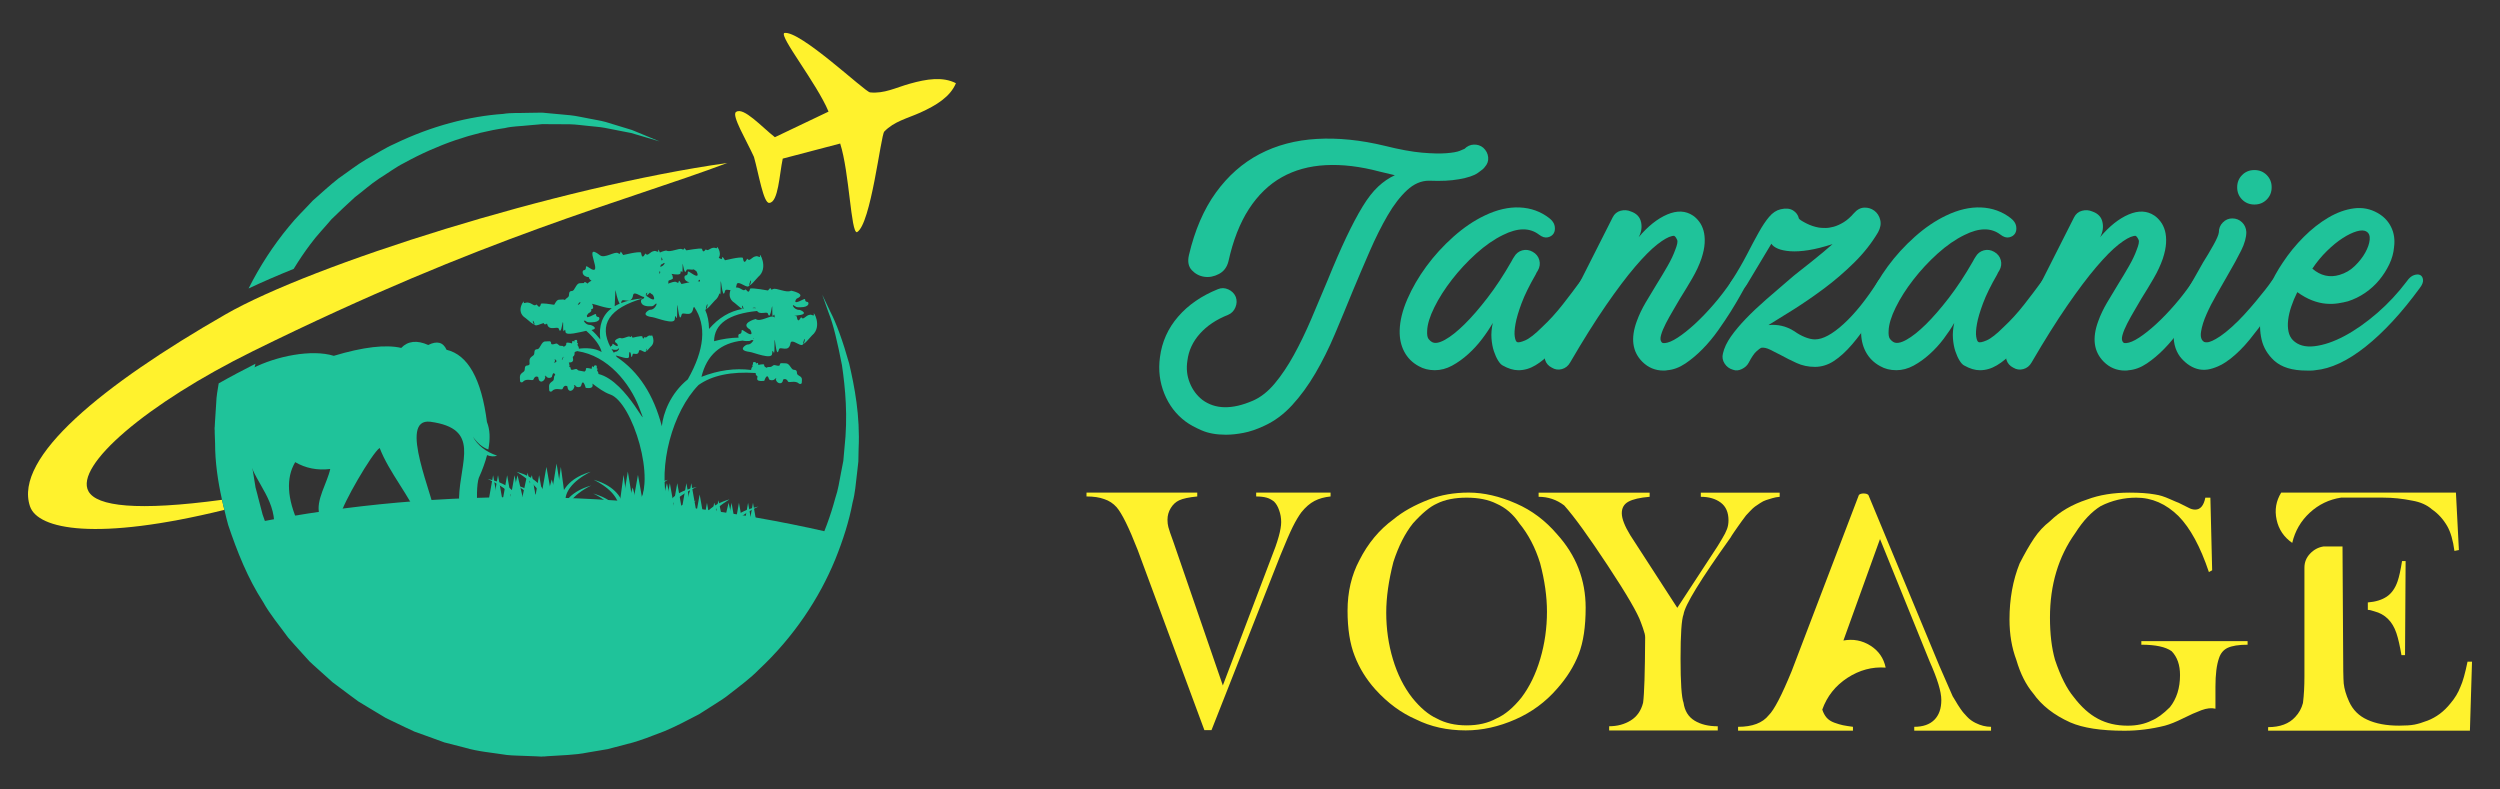 <?xml version="1.0" encoding="utf-8"?>
<!-- Generator: Adobe Illustrator 16.0.0, SVG Export Plug-In . SVG Version: 6.00 Build 0)  -->
<!DOCTYPE svg PUBLIC "-//W3C//DTD SVG 1.1//EN" "http://www.w3.org/Graphics/SVG/1.1/DTD/svg11.dtd">
<svg version="1.1" id="Calque_1" xmlns="http://www.w3.org/2000/svg" xmlns:xlink="http://www.w3.org/1999/xlink" x="0px" y="0px"
	 width="190px" height="60px" viewBox="0 0 190 60" enable-background="new 0 0 190 60" xml:space="preserve">
<rect x="0" y="0" width="190" height="60" fill="#333333" stroke="none"/>
<g>
	<g>
		<g>
			<path fill="#1FC39A" d="M90.359,19.389c0.445-1.895,1.128-3.478,2.047-4.75c0.92-1.271,2.024-2.247,3.315-2.925
				c1.29-0.678,2.744-1.063,4.359-1.156c1.615-0.093,3.343,0.083,5.182,0.529c1.114,0.278,2.051,0.45,2.813,0.516
				s1.379,0.078,1.853,0.041s0.812-0.097,1.016-0.181c0.204-0.083,0.325-0.135,0.362-0.153c0.204-0.204,0.441-0.311,0.71-0.32
				c0.27-0.009,0.506,0.069,0.71,0.236c0.223,0.205,0.348,0.446,0.376,0.725s-0.061,0.529-0.265,0.752
				c-0.056,0.093-0.232,0.241-0.529,0.446c-0.297,0.204-0.771,0.361-1.421,0.473c-0.315,0.057-0.655,0.094-1.016,0.112
				c-0.362,0.019-0.786,0.019-1.268,0c-0.595,0-1.151,0.241-1.671,0.724c-0.521,0.483-1.013,1.124-1.477,1.923
				c-0.464,0.799-0.915,1.699-1.351,2.702c-0.438,1.003-0.869,2.016-1.295,3.036c-0.446,1.097-0.897,2.183-1.352,3.259
				c-0.455,1.077-0.952,2.076-1.49,2.995c-0.539,0.919-1.128,1.728-1.769,2.424c-0.64,0.696-1.351,1.221-2.131,1.573
				c-0.558,0.26-1.077,0.437-1.561,0.529c-0.482,0.093-0.929,0.14-1.337,0.14c-0.725,0-1.342-0.111-1.852-0.335
				c-0.511-0.223-0.915-0.445-1.212-0.668c-0.724-0.539-1.263-1.245-1.615-2.117c-0.354-0.873-0.464-1.793-0.335-2.758
				c0.148-1.171,0.609-2.201,1.379-3.092c0.771-0.892,1.778-1.588,3.022-2.089c0.26-0.112,0.524-0.107,0.793,0.013
				c0.27,0.121,0.459,0.313,0.571,0.572c0.093,0.26,0.084,0.524-0.027,0.793c-0.111,0.27-0.298,0.46-0.558,0.571
				c-0.892,0.353-1.606,0.831-2.145,1.435c-0.539,0.604-0.854,1.286-0.947,2.047c-0.094,0.595-0.033,1.157,0.181,1.687
				c0.213,0.529,0.533,0.96,0.96,1.295c0.984,0.724,2.265,0.742,3.844,0.056c0.595-0.261,1.147-0.696,1.658-1.31
				s0.993-1.332,1.448-2.158c0.455-0.826,0.891-1.728,1.309-2.702c0.418-0.976,0.832-1.954,1.24-2.939
				c0.52-1.281,0.999-2.382,1.435-3.302c0.436-0.918,0.849-1.698,1.24-2.339c0.39-0.641,0.784-1.146,1.184-1.519
				c0.398-0.371,0.821-0.659,1.267-0.863l-1.169-0.279c-1.468-0.39-2.828-0.552-4.082-0.486c-1.253,0.065-2.368,0.371-3.342,0.919
				s-1.806,1.351-2.494,2.409c-0.687,1.059-1.207,2.387-1.56,3.984c-0.111,0.445-0.354,0.766-0.725,0.96
				c-0.372,0.195-0.743,0.266-1.114,0.21c-0.372-0.056-0.687-0.224-0.947-0.502S90.248,19.871,90.359,19.389z"/>
			<path fill="#1FC39A" d="M109.05,28.135c-0.465,0-0.873-0.103-1.226-0.307c-0.482-0.26-0.85-0.626-1.1-1.1
				c-0.251-0.474-0.367-1.018-0.348-1.63c0.019-0.724,0.213-1.513,0.585-2.367c0.371-0.854,0.854-1.687,1.448-2.494
				c0.594-0.808,1.277-1.555,2.047-2.242c0.771-0.687,1.565-1.226,2.382-1.615c0.928-0.446,1.814-0.65,2.66-0.613
				c0.845,0.037,1.592,0.307,2.243,0.808c0.24,0.187,0.38,0.391,0.417,0.613s0.01,0.408-0.083,0.557
				c-0.094,0.149-0.242,0.246-0.446,0.292c-0.204,0.047-0.427-0.022-0.668-0.208c-0.706-0.538-1.616-0.529-2.73,0.028
				c-0.687,0.334-1.369,0.808-2.047,1.42c-0.679,0.613-1.291,1.272-1.839,1.979s-0.994,1.406-1.337,2.103
				c-0.344,0.696-0.525,1.286-0.543,1.769c-0.019,0.316,0.019,0.529,0.111,0.641s0.177,0.187,0.251,0.223
				c0.223,0.131,0.552,0.075,0.989-0.167c0.437-0.241,0.929-0.631,1.477-1.169s1.133-1.212,1.755-2.021
				c0.622-0.808,1.23-1.73,1.824-2.771c0.037-0.074,0.07-0.136,0.098-0.182c0.027-0.047,0.06-0.098,0.097-0.153
				c0.148-0.26,0.357-0.427,0.626-0.501s0.534-0.037,0.794,0.111c0.26,0.148,0.427,0.357,0.501,0.626
				c0.074,0.27,0.037,0.535-0.111,0.795c-0.074,0.111-0.13,0.214-0.167,0.306c-0.483,0.836-0.84,1.564-1.073,2.187
				c-0.232,0.623-0.385,1.143-0.459,1.561s-0.093,0.743-0.056,0.975c0.037,0.232,0.093,0.367,0.167,0.403
				c0.093,0.057,0.302,0.015,0.626-0.124c0.325-0.14,0.757-0.479,1.296-1.018c0.538-0.501,1.059-1.072,1.56-1.713
				c0.502-0.641,0.947-1.229,1.337-1.769c0.13-0.204,0.284-0.33,0.46-0.377c0.176-0.046,0.329-0.037,0.459,0.028
				c0.129,0.065,0.209,0.177,0.237,0.334c0.028,0.158-0.023,0.34-0.153,0.544c-0.148,0.186-0.325,0.469-0.529,0.85
				s-0.445,0.804-0.724,1.268c-0.279,0.464-0.585,0.942-0.92,1.435c-0.334,0.492-0.688,0.938-1.059,1.337
				c-0.372,0.399-0.766,0.725-1.184,0.975c-0.418,0.251-0.849,0.376-1.295,0.376c-0.371,0-0.771-0.121-1.197-0.362
				c-0.112-0.056-0.228-0.181-0.348-0.375c-0.121-0.195-0.228-0.433-0.32-0.711c-0.093-0.279-0.153-0.599-0.181-0.961
				c-0.028-0.362,0.004-0.757,0.097-1.184c-0.223,0.39-0.492,0.794-0.808,1.211c-0.316,0.418-0.669,0.804-1.059,1.156
				s-0.799,0.646-1.226,0.878C109.932,28.019,109.496,28.135,109.05,28.135z"/>
			<path fill="#1FC39A" d="M126.433,28.163c-0.632,0-1.17-0.224-1.616-0.669c-0.762-0.762-0.9-1.792-0.418-3.092
				c0.168-0.464,0.391-0.934,0.669-1.407s0.566-0.951,0.863-1.434c0.279-0.446,0.548-0.896,0.809-1.352
				c0.26-0.455,0.454-0.868,0.585-1.239c0.148-0.372,0.194-0.618,0.139-0.739c-0.056-0.12-0.102-0.198-0.139-0.236
				c-0.038-0.037-0.065-0.061-0.084-0.07c-0.019-0.009-0.074-0.004-0.167,0.015c-0.278,0.056-0.655,0.27-1.128,0.641
				c-0.474,0.372-1.036,0.938-1.685,1.699c-0.65,0.762-1.389,1.741-2.215,2.939c-0.826,1.197-1.732,2.642-2.716,4.331
				c-0.147,0.26-0.357,0.427-0.626,0.501c-0.269,0.074-0.524,0.037-0.766-0.111c-0.26-0.13-0.432-0.329-0.515-0.598
				c-0.084-0.27-0.06-0.534,0.07-0.795l5.071-10.028c0.129-0.26,0.329-0.427,0.597-0.501c0.271-0.074,0.534-0.056,0.794,0.056
				c0.427,0.148,0.682,0.418,0.766,0.808c0.084,0.391,0.023,0.771-0.181,1.143c0.706-0.836,1.43-1.411,2.173-1.728
				c0.743-0.315,1.393-0.288,1.95,0.084c0.167,0.111,0.325,0.265,0.474,0.46c0.148,0.194,0.26,0.427,0.334,0.695
				c0.074,0.27,0.103,0.581,0.084,0.934c-0.019,0.354-0.103,0.752-0.251,1.198c-0.167,0.483-0.399,0.979-0.696,1.49
				s-0.604,1.017-0.919,1.519c-0.149,0.26-0.325,0.562-0.529,0.904c-0.205,0.345-0.391,0.679-0.558,1.003
				c-0.167,0.325-0.288,0.617-0.362,0.877c-0.074,0.261-0.056,0.446,0.056,0.558c0.019,0.019,0.037,0.033,0.056,0.042
				c0.019,0.01,0.074,0.014,0.167,0.014c0.261-0.019,0.589-0.157,0.989-0.418c0.398-0.26,0.831-0.604,1.296-1.03
				c0.464-0.427,0.938-0.919,1.421-1.476c0.482-0.558,0.938-1.151,1.364-1.783c0.168-0.241,0.348-0.399,0.543-0.474
				s0.353-0.079,0.474-0.015c0.121,0.065,0.19,0.187,0.209,0.362c0.019,0.177-0.056,0.387-0.224,0.627
				c-0.055,0.094-0.176,0.307-0.361,0.642c-0.186,0.334-0.418,0.724-0.696,1.17c-0.278,0.445-0.6,0.924-0.961,1.434
				c-0.362,0.512-0.753,0.979-1.171,1.406c-0.417,0.428-0.854,0.795-1.309,1.102c-0.456,0.307-0.915,0.478-1.379,0.515
				C126.655,28.153,126.563,28.163,126.433,28.163z"/>
			<path fill="#1FC39A" d="M131.725,28.106c-0.278-0.074-0.497-0.232-0.654-0.473c-0.158-0.242-0.199-0.502-0.125-0.78
				c0.093-0.408,0.292-0.831,0.598-1.268c0.307-0.436,0.688-0.892,1.143-1.365c0.455-0.473,0.971-0.96,1.546-1.462
				c0.575-0.501,1.179-1.021,1.811-1.56c0.167-0.148,0.399-0.339,0.696-0.571s0.608-0.478,0.934-0.738
				c0.325-0.26,0.632-0.511,0.92-0.752c0.287-0.241,0.515-0.437,0.682-0.585c-0.688,0.223-1.295,0.375-1.824,0.459
				s-0.989,0.111-1.379,0.084c-0.391-0.028-0.706-0.093-0.947-0.195c-0.242-0.102-0.409-0.227-0.502-0.376l-1.838,3.064
				c-0.148,0.223-0.315,0.381-0.501,0.474c-0.186,0.094-0.358,0.125-0.516,0.097c-0.158-0.027-0.265-0.111-0.32-0.25
				c-0.056-0.14-0.009-0.32,0.14-0.543c0.464-0.725,0.858-1.402,1.184-2.033c0.324-0.632,0.622-1.188,0.892-1.672
				c0.269-0.482,0.532-0.877,0.793-1.184c0.26-0.307,0.548-0.497,0.863-0.571c0.391-0.093,0.706-0.065,0.947,0.083
				c0.241,0.149,0.391,0.354,0.446,0.613c0.037,0.074,0.219,0.195,0.543,0.362c0.325,0.167,0.654,0.278,0.989,0.334
				c0.129,0.019,0.293,0.028,0.487,0.028c0.195,0,0.408-0.033,0.642-0.098c0.231-0.065,0.477-0.177,0.737-0.334
				c0.26-0.158,0.52-0.386,0.78-0.684c0.241-0.278,0.505-0.421,0.793-0.431s0.544,0.069,0.767,0.236s0.371,0.399,0.446,0.696
				c0.073,0.297,0.018,0.613-0.167,0.947c-0.483,0.817-1.087,1.583-1.812,2.298c-0.724,0.715-1.485,1.37-2.284,1.965
				c-0.799,0.594-1.573,1.127-2.325,1.601c-0.753,0.474-1.39,0.868-1.909,1.185c0.334-0.037,0.669-0.019,1.003,0.056
				s0.659,0.213,0.975,0.417c0.26,0.187,0.529,0.334,0.809,0.446c0.278,0.111,0.529,0.167,0.752,0.167
				c0.594,0,1.318-0.391,2.173-1.17s1.728-1.866,2.619-3.259c0.129-0.204,0.287-0.339,0.474-0.404
				c0.185-0.065,0.343-0.069,0.473-0.014s0.214,0.158,0.251,0.307s-0.01,0.325-0.139,0.529c-0.576,0.892-1.111,1.713-1.603,2.465
				c-0.492,0.752-0.971,1.397-1.435,1.936c-0.464,0.539-0.924,0.956-1.378,1.254c-0.456,0.297-0.935,0.445-1.436,0.445
				c-0.502,0-0.966-0.097-1.393-0.292c-0.428-0.194-0.827-0.396-1.198-0.6c-0.278-0.148-0.553-0.287-0.821-0.417
				c-0.27-0.13-0.497-0.177-0.683-0.14c-0.074,0.037-0.195,0.13-0.362,0.278c-0.167,0.149-0.362,0.437-0.585,0.863
				c-0.111,0.205-0.283,0.362-0.516,0.474C132.146,28.163,131.929,28.181,131.725,28.106z"/>
			<path fill="#1FC39A" d="M144.121,28.135c-0.465,0-0.874-0.103-1.227-0.307c-0.482-0.26-0.85-0.626-1.101-1.1
				s-0.366-1.018-0.348-1.63c0.019-0.724,0.214-1.513,0.585-2.367c0.372-0.854,0.854-1.687,1.448-2.494
				c0.595-0.808,1.276-1.555,2.048-2.242c0.771-0.687,1.564-1.226,2.382-1.615c0.928-0.446,1.814-0.65,2.66-0.613
				c0.845,0.037,1.592,0.307,2.242,0.808c0.241,0.187,0.381,0.391,0.418,0.613s0.009,0.408-0.084,0.557
				c-0.093,0.149-0.241,0.246-0.445,0.292c-0.205,0.047-0.428-0.022-0.669-0.208c-0.706-0.538-1.615-0.529-2.729,0.028
				c-0.688,0.334-1.37,0.808-2.048,1.42c-0.678,0.613-1.291,1.272-1.838,1.979c-0.549,0.706-0.994,1.406-1.338,2.103
				s-0.524,1.286-0.542,1.769c-0.02,0.316,0.018,0.529,0.111,0.641c0.093,0.111,0.176,0.187,0.25,0.223
				c0.224,0.131,0.553,0.075,0.989-0.167c0.436-0.241,0.928-0.631,1.477-1.169c0.547-0.538,1.132-1.212,1.755-2.021
				c0.622-0.808,1.229-1.73,1.824-2.771c0.037-0.074,0.07-0.136,0.098-0.182c0.028-0.047,0.06-0.098,0.097-0.153
				c0.148-0.26,0.358-0.427,0.628-0.501c0.269-0.074,0.533-0.037,0.793,0.111s0.428,0.357,0.502,0.626
				c0.074,0.27,0.037,0.535-0.111,0.795c-0.075,0.111-0.131,0.214-0.167,0.306c-0.483,0.836-0.841,1.564-1.072,2.187
				c-0.232,0.623-0.387,1.143-0.46,1.561c-0.075,0.418-0.094,0.743-0.057,0.975c0.037,0.232,0.093,0.367,0.168,0.403
				c0.093,0.057,0.302,0.015,0.627-0.124c0.324-0.14,0.756-0.479,1.295-1.018c0.538-0.501,1.059-1.072,1.561-1.713
				c0.501-0.641,0.946-1.229,1.337-1.769c0.13-0.204,0.283-0.33,0.459-0.377c0.177-0.046,0.33-0.037,0.46,0.028
				s0.209,0.177,0.236,0.334c0.028,0.158-0.022,0.34-0.152,0.544c-0.149,0.186-0.325,0.469-0.529,0.85
				c-0.205,0.381-0.446,0.804-0.725,1.268s-0.585,0.942-0.919,1.435c-0.335,0.492-0.688,0.938-1.059,1.337
				c-0.372,0.399-0.766,0.725-1.184,0.975c-0.418,0.251-0.851,0.376-1.296,0.376c-0.372,0-0.771-0.121-1.198-0.362
				c-0.111-0.056-0.228-0.181-0.348-0.375c-0.121-0.195-0.228-0.433-0.32-0.711c-0.093-0.279-0.153-0.599-0.181-0.961
				c-0.028-0.362,0.004-0.757,0.097-1.184c-0.223,0.39-0.492,0.794-0.807,1.211c-0.316,0.418-0.669,0.804-1.059,1.156
				c-0.391,0.353-0.799,0.646-1.227,0.878C145.003,28.019,144.566,28.135,144.121,28.135z"/>
			<path fill="#1FC39A" d="M161.503,28.163c-0.631,0-1.17-0.224-1.615-0.669c-0.762-0.762-0.901-1.792-0.418-3.092
				c0.167-0.464,0.39-0.934,0.669-1.407c0.278-0.474,0.565-0.951,0.863-1.434c0.278-0.446,0.548-0.896,0.808-1.352
				s0.455-0.868,0.585-1.239c0.148-0.372,0.195-0.618,0.14-0.739c-0.056-0.12-0.103-0.198-0.14-0.236
				c-0.037-0.037-0.065-0.061-0.083-0.07c-0.02-0.009-0.075-0.004-0.168,0.015c-0.278,0.056-0.654,0.27-1.128,0.641
				c-0.474,0.372-1.035,0.938-1.686,1.699c-0.65,0.762-1.389,1.741-2.215,2.939c-0.826,1.197-1.731,2.642-2.716,4.331
				c-0.148,0.26-0.356,0.427-0.626,0.501s-0.525,0.037-0.767-0.111c-0.26-0.13-0.432-0.329-0.516-0.598
				c-0.083-0.27-0.061-0.534,0.069-0.795l5.07-10.028c0.13-0.26,0.329-0.427,0.599-0.501c0.269-0.074,0.534-0.056,0.794,0.056
				c0.428,0.148,0.683,0.418,0.766,0.808c0.084,0.391,0.024,0.771-0.18,1.143c0.705-0.836,1.43-1.411,2.173-1.728
				c0.742-0.315,1.392-0.288,1.949,0.084c0.167,0.111,0.324,0.265,0.473,0.46c0.148,0.194,0.261,0.427,0.335,0.695
				c0.074,0.27,0.102,0.581,0.083,0.934c-0.019,0.354-0.102,0.752-0.25,1.198c-0.168,0.483-0.399,0.979-0.696,1.49
				s-0.604,1.017-0.919,1.519c-0.148,0.26-0.325,0.562-0.529,0.904c-0.204,0.345-0.39,0.679-0.557,1.003
				c-0.168,0.325-0.289,0.617-0.362,0.877c-0.075,0.261-0.056,0.446,0.056,0.558c0.018,0.019,0.037,0.033,0.056,0.042
				c0.018,0.01,0.074,0.014,0.167,0.014c0.26-0.019,0.589-0.157,0.988-0.418c0.399-0.26,0.831-0.604,1.295-1.03
				s0.938-0.919,1.421-1.476c0.482-0.558,0.938-1.151,1.365-1.783c0.167-0.241,0.349-0.399,0.544-0.474
				c0.194-0.074,0.353-0.079,0.474-0.015c0.12,0.065,0.189,0.187,0.208,0.362c0.019,0.177-0.056,0.387-0.223,0.627
				c-0.056,0.094-0.177,0.307-0.362,0.642c-0.186,0.334-0.418,0.724-0.696,1.17c-0.278,0.445-0.599,0.924-0.961,1.434
				c-0.362,0.512-0.752,0.979-1.17,1.406c-0.418,0.428-0.854,0.795-1.31,1.102s-0.914,0.478-1.378,0.515
				C161.727,28.153,161.633,28.163,161.503,28.163z"/>
			<path fill="#1FC39A" d="M166.405,27.772c-0.205-0.13-0.404-0.302-0.599-0.515c-0.195-0.213-0.349-0.479-0.461-0.795
				c-0.111-0.315-0.161-0.69-0.152-1.127c0.01-0.437,0.106-0.943,0.292-1.519c0.205-0.631,0.492-1.281,0.863-1.95
				c0.372-0.668,0.733-1.309,1.087-1.922c0.26-0.408,0.52-0.845,0.78-1.31c0.26-0.464,0.398-0.789,0.418-0.975
				c0-0.297,0.1-0.548,0.303-0.752c0.201-0.204,0.439-0.307,0.715-0.307c0.292,0,0.539,0.098,0.742,0.293
				c0.201,0.194,0.311,0.44,0.329,0.737c0,0.409-0.128,0.874-0.385,1.394s-0.623,1.188-1.1,2.006c-0.22,0.39-0.478,0.84-0.773,1.351
				s-0.551,1.008-0.764,1.49c-0.214,0.482-0.354,0.924-0.418,1.323c-0.065,0.399,0.013,0.664,0.236,0.793
				c0.036,0.02,0.106,0.028,0.209,0.028c0.102,0,0.236-0.037,0.403-0.111s0.375-0.195,0.624-0.362
				c0.248-0.167,0.537-0.399,0.867-0.696s0.651-0.617,0.965-0.961c0.313-0.344,0.604-0.678,0.873-1.003
				c0.27-0.324,0.506-0.616,0.711-0.877c0.204-0.26,0.361-0.474,0.474-0.641c0.167-0.223,0.338-0.362,0.515-0.418
				c0.176-0.056,0.33-0.052,0.46,0.014s0.208,0.182,0.236,0.349s-0.041,0.362-0.208,0.585c-0.094,0.111-0.261,0.381-0.502,0.808
				c-0.241,0.428-0.548,0.91-0.919,1.449c-0.372,0.538-0.789,1.091-1.251,1.657s-0.945,1.049-1.45,1.448
				c-0.504,0.399-1.024,0.663-1.563,0.793S166.906,28.088,166.405,27.772z M172.646,14.234c0,0.372-0.126,0.683-0.377,0.934
				s-0.562,0.376-0.933,0.376c-0.372,0-0.683-0.125-0.933-0.376c-0.251-0.251-0.377-0.562-0.377-0.934
				c0-0.371,0.126-0.682,0.377-0.933c0.25-0.251,0.561-0.377,0.933-0.377c0.371,0,0.682,0.126,0.933,0.377
				S172.646,13.863,172.646,14.234z"/>
			<path fill="#1FC39A" d="M175.291,28.163c-1.077,0-1.895-0.251-2.451-0.753c-0.502-0.464-0.822-1.003-0.961-1.615
				c-0.14-0.613-0.153-1.258-0.042-1.936s0.316-1.351,0.613-2.02c0.296-0.669,0.641-1.291,1.03-1.866
				c0.464-0.706,0.998-1.361,1.602-1.965s1.23-1.095,1.881-1.476c0.649-0.381,1.295-0.613,1.936-0.696
				c0.641-0.084,1.239,0.032,1.797,0.348c0.463,0.261,0.808,0.618,1.03,1.072c0.223,0.455,0.297,0.961,0.223,1.519
				c-0.037,0.445-0.157,0.882-0.362,1.31c-0.205,0.427-0.459,0.826-0.765,1.197c-0.308,0.372-0.665,0.697-1.073,0.976
				s-0.845,0.492-1.309,0.641c-0.205,0.056-0.451,0.106-0.739,0.152c-0.288,0.047-0.598,0.056-0.933,0.028
				c-0.334-0.028-0.683-0.111-1.045-0.251c-0.362-0.139-0.738-0.348-1.128-0.626c-0.186,0.371-0.34,0.737-0.46,1.1
				c-0.121,0.362-0.199,0.701-0.236,1.017c-0.037,0.316-0.028,0.608,0.027,0.878c0.057,0.27,0.168,0.487,0.335,0.654
				c0.39,0.39,0.938,0.544,1.644,0.46c0.705-0.084,1.467-0.344,2.284-0.78c0.817-0.436,1.643-1.017,2.479-1.74
				c0.836-0.725,1.587-1.532,2.257-2.424c0.166-0.241,0.349-0.395,0.543-0.46s0.354-0.065,0.474,0s0.19,0.186,0.208,0.362
				c0.02,0.177-0.065,0.386-0.251,0.627c-1.373,1.876-2.742,3.356-4.107,4.443c-1.365,1.086-2.642,1.685-3.83,1.796
				c-0.111,0.019-0.223,0.028-0.334,0.028S175.402,28.163,175.291,28.163z M175.737,20.419c0.631,0.539,1.318,0.696,2.062,0.474
				c0.445-0.13,0.836-0.357,1.17-0.683s0.599-0.664,0.793-1.017c0.195-0.353,0.307-0.678,0.335-0.976
				c0.027-0.297-0.052-0.501-0.237-0.612c-0.167-0.111-0.413-0.121-0.738-0.028c-0.325,0.094-0.682,0.265-1.072,0.516
				c-0.39,0.25-0.789,0.575-1.197,0.975C176.442,19.467,176.071,19.918,175.737,20.419z"/>
		</g>
		<g>
			<g>
				<path fill="#FFF22D" d="M82.576,37.438h8.415v0.293c-0.633,0.062-1.094,0.159-1.379,0.295c-0.257,0.12-0.468,0.316-0.634,0.588
					s-0.249,0.565-0.249,0.882c0,0.212,0.022,0.4,0.067,0.566c0.046,0.18,0.173,0.558,0.385,1.131l3.755,10.902l3.665-9.659
					c0.513-1.267,0.769-2.186,0.769-2.76c0-0.316-0.053-0.618-0.158-0.904c-0.091-0.271-0.22-0.49-0.385-0.655
					c-0.197-0.151-0.385-0.25-0.566-0.296c-0.211-0.059-0.475-0.09-0.792-0.09v-0.293h5.655v0.293
					c-0.467,0.046-0.875,0.159-1.221,0.34c-0.348,0.181-0.679,0.468-0.996,0.86c-0.211,0.285-0.43,0.654-0.656,1.107
					c-0.211,0.423-0.528,1.154-0.951,2.194l-5.225,13.256h-0.542l-5.067-13.687c-0.664-1.703-1.199-2.789-1.606-3.257
					c-0.257-0.286-0.565-0.49-0.928-0.61c-0.362-0.135-0.814-0.204-1.357-0.204V37.438z"/>
				<path fill="#FFF22D" d="M102.414,46.418c0-1.433,0.301-2.714,0.904-3.846c0.648-1.281,1.508-2.315,2.58-3.099
					c0.708-0.588,1.613-1.094,2.714-1.515c0.905-0.349,1.908-0.521,3.008-0.521c1.146,0,2.353,0.278,3.619,0.837
					c1.177,0.513,2.209,1.289,3.099,2.329c1.448,1.599,2.172,3.461,2.172,5.587c0,1.434-0.174,2.602-0.521,3.507
					c-0.362,0.935-0.913,1.817-1.651,2.646c-0.875,1.011-1.931,1.787-3.167,2.331c-1.267,0.557-2.526,0.836-3.777,0.836
					c-1.402,0-2.662-0.279-3.778-0.836c-1.116-0.483-2.142-1.236-3.076-2.262c-0.693-0.77-1.222-1.621-1.583-2.557
					C102.594,48.937,102.414,47.79,102.414,46.418z M105.354,46.554c0,1.236,0.169,2.42,0.509,3.552
					c0.339,1.13,0.826,2.103,1.459,2.917c0.618,0.77,1.244,1.298,1.877,1.584c0.633,0.347,1.387,0.521,2.262,0.521
					s1.628-0.174,2.262-0.521c0.648-0.286,1.281-0.814,1.9-1.584c0.618-0.814,1.097-1.797,1.437-2.951s0.509-2.349,0.509-3.585
					c0-1.146-0.173-2.376-0.521-3.687c-0.362-1.178-0.89-2.188-1.583-3.031c-0.467-0.695-1.048-1.192-1.741-1.493
					c-0.604-0.302-1.358-0.454-2.262-0.454c-0.905,0-1.659,0.152-2.262,0.454c-0.513,0.226-1.117,0.724-1.81,1.493
					c-0.604,0.753-1.102,1.734-1.493,2.939C105.535,44.126,105.354,45.407,105.354,46.554z"/>
				<path fill="#FFF22D" d="M122.296,55.511v-0.316c0.618,0,1.165-0.146,1.64-0.441c0.475-0.294,0.787-0.741,0.939-1.346
					c0.089-0.634,0.143-2.283,0.157-4.953c0-0.091-0.009-0.185-0.033-0.283c-0.023-0.098-0.068-0.245-0.136-0.44
					c-0.067-0.196-0.118-0.333-0.147-0.407c-0.241-0.709-1.085-2.16-2.534-4.354c-1.446-2.194-2.547-3.714-3.302-4.558
					c-0.573-0.438-1.221-0.657-1.945-0.657v-0.315h8.438v0.315c-0.74,0.062-1.279,0.187-1.619,0.374
					c-0.338,0.188-0.505,0.486-0.497,0.893c0.006,0.407,0.221,0.958,0.644,1.652l3.573,5.519l3.077-4.705
					c0.062-0.104,0.173-0.293,0.339-0.564c0.167-0.272,0.286-0.51,0.362-0.714c0.076-0.202,0.114-0.426,0.114-0.667
					c0-0.603-0.197-1.052-0.589-1.346s-0.898-0.441-1.515-0.441v-0.315h5.994v0.315c-0.197,0.016-0.383,0.049-0.555,0.103
					c-0.174,0.053-0.332,0.103-0.476,0.146c-0.143,0.045-0.293,0.121-0.452,0.227c-0.158,0.105-0.286,0.192-0.386,0.26
					c-0.097,0.068-0.221,0.181-0.371,0.34c-0.151,0.158-0.257,0.271-0.318,0.339c-0.059,0.068-0.161,0.204-0.304,0.407
					c-0.144,0.204-0.238,0.336-0.282,0.396c-0.047,0.06-0.148,0.207-0.307,0.44c-0.159,0.233-0.254,0.381-0.283,0.441
					c-2.276,3.183-3.469,5.128-3.573,5.836c-0.151,0.393-0.227,1.507-0.227,3.348s0.075,2.964,0.227,3.37
					c0.089,0.618,0.368,1.071,0.838,1.358c0.466,0.286,1.055,0.429,1.763,0.429v0.316H122.296z"/>
				<path fill="#FFF22D" d="M141.998,37.618l5.384,12.962c0.588,1.357,0.927,2.135,1.018,2.33c0.03,0.046,0.095,0.15,0.192,0.316
					s0.166,0.279,0.204,0.339c0.037,0.062,0.105,0.163,0.203,0.307c0.098,0.143,0.182,0.252,0.249,0.327s0.151,0.166,0.248,0.271
					c0.099,0.105,0.2,0.196,0.307,0.271c0.104,0.076,0.218,0.144,0.339,0.203c0.392,0.196,0.783,0.294,1.177,0.294v0.295h-5.837
					v-0.295c0.664,0,1.174-0.177,1.527-0.53c0.354-0.354,0.531-0.856,0.531-1.505c0-0.633-0.295-1.605-0.883-2.918l-3.777-9.319
					l-2.781,7.713c0.738-0.135,1.421-0.007,2.047,0.385c0.625,0.393,1.014,0.949,1.164,1.674c-1.025-0.074-1.994,0.186-2.906,0.779
					c-0.913,0.597-1.55,1.4-1.911,2.41c0.076,0.241,0.184,0.445,0.327,0.611c0.144,0.165,0.34,0.294,0.589,0.385
					c0.249,0.09,0.464,0.154,0.645,0.192c0.182,0.038,0.438,0.078,0.77,0.123v0.295h-8.731v-0.295c1.086,0,1.862-0.294,2.33-0.882
					c0.406-0.391,0.987-1.507,1.742-3.348l5.111-13.392c0.075-0.075,0.195-0.112,0.362-0.112
					C141.803,37.506,141.924,37.543,141.998,37.618z"/>
				<path fill="#FFF22D" d="M167.989,37.821l0.135,5.521l-0.248,0.136c-0.648-1.931-1.418-3.348-2.308-4.253
					c-0.951-0.935-2.021-1.403-3.213-1.403c-0.949,0-1.847,0.213-2.69,0.634c-0.694,0.424-1.344,1.109-1.946,2.059
					c-1.282,1.795-1.922,3.936-1.922,6.425c0,1.236,0.127,2.308,0.385,3.213c0.422,1.251,0.896,2.192,1.425,2.826
					c0.572,0.754,1.188,1.306,1.844,1.651c0.655,0.349,1.404,0.521,2.25,0.521c0.693,0,1.297-0.128,1.809-0.384
					c0.423-0.167,0.891-0.507,1.403-1.02c0.514-0.646,0.769-1.461,0.769-2.442c0-0.769-0.211-1.373-0.633-1.81
					c-0.452-0.331-1.222-0.497-2.308-0.497v-0.272h8.076v0.272c-0.679,0-1.192,0.082-1.538,0.249
					c-0.302,0.15-0.514,0.406-0.633,0.768c-0.182,0.514-0.272,1.237-0.272,2.172v1.426v0.249c-0.301-0.076-0.656-0.037-1.063,0.112
					c-0.406,0.151-0.874,0.358-1.402,0.623c-0.528,0.263-0.988,0.448-1.379,0.554c-1.026,0.257-2.051,0.385-3.077,0.385
					c-1.779,0-3.151-0.212-4.116-0.634c-1.237-0.558-2.172-1.289-2.806-2.194c-0.558-0.662-0.987-1.515-1.289-2.555
					c-0.348-0.92-0.52-1.946-0.52-3.077c0-1.553,0.255-2.971,0.769-4.253c0.392-0.769,0.758-1.406,1.097-1.91
					c0.34-0.507,0.742-0.939,1.211-1.302c0.738-0.724,1.681-1.274,2.827-1.65c0.92-0.349,1.99-0.521,3.212-0.521
					c0.769,0,1.41,0.044,1.923,0.135c0.195,0.031,0.381,0.071,0.555,0.125c0.172,0.053,0.402,0.144,0.688,0.271
					c0.286,0.129,0.476,0.208,0.566,0.238l0.77,0.384c0.165,0.092,0.331,0.137,0.497,0.137c0.393,0,0.647-0.303,0.769-0.906H167.989
					z"/>
				<path fill="#FFF22D" d="M178.031,41.532l0.046,7.759c0,1.402,0.015,2.284,0.045,2.646c0.046,0.423,0.181,0.882,0.407,1.38
					c0.286,0.633,0.746,1.094,1.38,1.379c0.647,0.302,1.455,0.453,2.42,0.453c0.498,0,0.887-0.026,1.165-0.079
					s0.614-0.154,1.006-0.305c0.664-0.258,1.236-0.687,1.72-1.29c0.347-0.407,0.604-0.829,0.769-1.268
					c0.183-0.392,0.362-1.031,0.544-1.922h0.34l-0.159,5.248h-5.542h-9.795v-0.271c0.904,0,1.591-0.256,2.059-0.769
					c0.286-0.303,0.483-0.656,0.589-1.064c0.075-0.588,0.112-1.266,0.112-2.035v-8.256c0-0.408,0.144-0.762,0.431-1.063
					c0.286-0.302,0.625-0.482,1.018-0.543H178.031z M186.651,37.438l0.225,4.364l-0.339,0.068c-0.106-0.8-0.287-1.425-0.544-1.878
					c-0.302-0.527-0.692-0.957-1.176-1.289c-0.377-0.331-0.875-0.55-1.492-0.656c-0.739-0.15-1.471-0.227-2.194-0.227h-2.014h-1.04
					h-0.158c-0.905,0.138-1.697,0.518-2.376,1.144c-0.678,0.626-1.122,1.391-1.334,2.297c-0.633-0.438-1.03-1.026-1.188-1.766
					c-0.159-0.738-0.042-1.425,0.351-2.058h0.95h3.755H186.651z M179.955,45.785c0.587-0.046,1.065-0.192,1.436-0.44
					c0.369-0.249,0.645-0.639,0.826-1.166c0.12-0.347,0.232-0.859,0.339-1.538h0.271l-0.045,7.147h-0.271
					c-0.121-0.709-0.248-1.267-0.385-1.674c-0.301-0.89-0.86-1.44-1.674-1.652c-0.212-0.074-0.377-0.111-0.497-0.111V45.785z"/>
			</g>
		</g>
	</g>
	<g>
		<g>
			<g>
				<path fill-rule="evenodd" clip-rule="evenodd" fill="#1FC39A" d="M36.961,34.568c0.01,0.004,0.02,0.007,0.03,0.011
					L36.961,34.568z M36.927,34.553c0.01,0.004,0.021,0.009,0.031,0.014C36.948,34.562,36.937,34.557,36.927,34.553z M25.097,35.643
					c-0.976,0.119-1.863-0.055-2.662-0.52c-0.707,1.199-0.623,2.76,0.254,4.681l-1.867,0.664c0.273-2.412-1.35-3.637-1.888-5.489
					c-0.1-0.874-0.153-1.761-0.153-2.66c0-1.479,0.14-2.926,0.405-4.328c1.816-0.927,4.5-1.467,6.183-0.949
					c2.241-0.673,3.948-0.873,5.124-0.601c0.51-0.53,1.196-0.604,2.055-0.222c0.667-0.336,1.131-0.215,1.391,0.364
					c1.625,0.386,2.649,2.214,3.069,5.488c0.229,0.569,0.263,1.266,0.106,2.091c-0.428-0.144-0.82-0.47-1.174-0.977
					c0.353,0.659,0.966,1.143,1.841,1.447c-0.234,0.084-0.496,0.067-0.786-0.051l0.021,0.009c-0.137,0.53-0.345,1.108-0.627,1.733
					c-0.313,0.91-0.154,4.968,1.06,4.175l0.886,0.98c-1.95,0.684-3.101-0.529-3.448-3.637c0.08-2.831,1.666-5.265-2.182-5.788
					c-2.502-0.304,0.256,5.668,0.49,7.52l-1.106,0.315c-1.005-2.301-2.508-3.956-3.235-5.843c-0.594,0.399-2.865,4.351-2.936,5.019
					l0,0h-0.001h-0.002h-0.002h-0.003h-0.004h-0.006h-0.005h-0.008H25.88h-0.008h-0.008l-0.011,0.001h-0.01l-0.012,0.001h-0.014
					h-0.011c-0.413,0.007-0.825,0.016-1.235,0.022l-0.048,0.001l-0.048,0.001l-0.049,0.001l-0.049,0.002l-0.05,0.001l-0.051,0.001
					C23.964,38.049,24.893,36.658,25.097,35.643z"/>
				<path fill-rule="evenodd" clip-rule="evenodd" fill="#1FC39A" d="M62.898,40.428c-14.302-3.273-29.143-3.51-43.548-0.688
					c3.091,9.124,11.727,15.691,21.897,15.691C51.158,55.431,59.614,49.192,62.898,40.428"/>
				<path fill-rule="evenodd" clip-rule="evenodd" fill="#1FC39A" d="M47.094,23.078c-0.136,0.059-0.262,0.123-0.379,0.193
					c0.002-0.01,0.003-0.02,0.003-0.029C46.821,21.163,46.68,22.311,47.094,23.078 M46.463,26.504
					c0.05,0.046,0.137,0.082,0.283,0.082c0.116,0,0.152,0.008,0.227-0.069c0.17-0.178,0.04,0.229-0.193,0.212
					c-0.016,0-0.082,0.033-0.131,0.078C46.582,26.704,46.52,26.604,46.463,26.504z M57.296,25.742
					c-0.025-0.004-0.05-0.008-0.074-0.012C57.271,25.696,57.295,25.707,57.296,25.742z M56.512,23.465
					c-0.018,0.002-0.034,0.006-0.052,0.008c-0.114-0.162-0.085-0.42,0.038-0.068C56.507,23.43,56.512,23.449,56.512,23.465z
					 M57.454,23.422c-0.096-0.006-0.192-0.008-0.286-0.008C57.293,23.375,57.402,23.361,57.454,23.422z M58.888,24.129
					c-0.022-0.006-0.051-0.02-0.086-0.045c-0.229-0.168-1.024,0.432-1.37,0.16c-0.004-0.004-1.257,0.334-0.42,0.806
					c0.014,0.008,0.402,0.706-0.441,0.119c-0.393-0.274-0.03,0.174-0.395,0.218c-0.047,0.006-0.097,0.14-0.039,0.271
					c-0.608,0.01-1.231,0.101-1.868,0.273c0.017-1.317,1.108-2.082,3.271-2.297c0.209,0.328,0.754-0.002,0.818,0.199
					c0.23,0.719,0.346-1.333,0.337-0.209c-0.007,0.896,0.146-0.078,0.18,0.46C58.876,24.102,58.88,24.117,58.888,24.129z
					 M59.212,24.221c-0.014,0.003-0.022,0.004-0.022,0.004l-0.001-0.004C59.196,24.221,59.204,24.221,59.212,24.221z M44.111,22.958
					c0,0.062-0.016,0.146-0.199,0.226l-0.002-0.002c0.002-0.004,0.004-0.006,0.004-0.01C43.969,23.025,44.044,22.971,44.111,22.958z
					 M42.697,27.318c0.062-0.23,0.132-0.225,0.191-0.143c-0.021-0.02-0.054-0.037-0.107-0.023
					C42.727,27.355,42.79,27.35,42.697,27.318z M42.119,27.592c0.035-0.061,0.059-0.135,0.065-0.221
					c-0.139,0,0.023-0.08,0.044-0.033c0.019,0.042,0.046,0.074,0.078,0.096C42.288,27.482,42.24,27.537,42.119,27.592z
					 M43.241,27.87c0.083,0.005,0.126,0.034,0.132,0.147c0.002,0.047,0.021,0.072,0.052,0.084c0.028,0,0.055,0.002,0.084,0.004
					c0.115-0.014,0.27-0.086,0.316-0.055c0.073,0.051,0.114,0.086,0.139,0.107c0.161,0.025,0.315,0.055,0.462,0.084
					c0.251-0.17-0.097-0.326,0.377-0.248c0.24,0.039,0.125,0.117,0.19-0.14c0.155-0.044,0.143,0.187,0.152-0.044
					c0.001-0.018,0.26-0.15,0.209,0.141c-0.023,0.135,0.132-0.037,0.025,0.195c-0.011,0.025,0.105,0.135,0.098,0.225
					c-0.002,0.02,0.002,0.037,0.006,0.053c2.247,0.549,4.06,5.033,3.084,2.525c-0.697-1.803-2.356-3.922-4.699-4.264
					c-0.036,0.016-0.079,0.029-0.132,0.047c-0.158,0.047,0.035,0.203-0.191,0.381c-0.068,0.055,0.207,0.449-0.318,0.441
					c0.021,0.037,0.039,0.078,0.036,0.115C43.258,27.748,43.337,27.803,43.241,27.87z M54.676,22.281
					c0.048,0.105,0.096,0.236,0.092-0.443c-0.008-1.494,0.107,1.23,0.335,0.275c0.038-0.149,0.222-0.078,0.416-0.063
					c-0.107,0.277-0.137,0.697,0.32,0.977c0.052,0.031,0.401,0.363,0.576,0.453c-0.963,0.174-1.806,0.68-2.529,1.521
					c-0.006-0.552-0.102-1.032-0.289-1.442c0.225-0.135,0.214-0.783,0.064-0.211c-0.125,0.467,0.583-0.439,0.658-0.5
					C54.522,22.686,54.627,22.485,54.676,22.281z M53.033,21.374c0.009-0.009,0.018-0.019,0.027-0.026
					c0.159-0.168,0.175-0.057,0.098,0.087c-0.001-0.012-0.003-0.025-0.008-0.038C53.126,21.382,53.084,21.375,53.033,21.374z
					 M49.103,22.48c0.051-0.072,0.083-0.172,0.096-0.252c-0.029,0.033-0.061,0.06-0.094,0.077c-0.004,0.011-0.006,0.021-0.009,0.031
					c-0.067,0.253,0.11,0.103,0.298-0.098c0.047,0.054,0.117,0.11,0.223,0.169c0.011,0.008,0.4,0.707-0.442,0.118
					C49.147,22.508,49.122,22.492,49.103,22.48z M51.031,20.813c0.351,0.063,0.678,0.087,0.689-0.068
					c0.029-0.46,0.163,0.375,0.156-0.393c-0.007-0.963,0.094,0.793,0.295,0.178c0.044-0.135,0.347,0.01,0.563-0.058
					c0.045,0.043,0.105,0.086,0.185,0.131c0.013,0.008,0.402,0.707-0.441,0.119c-0.394-0.273-0.03,0.174-0.396,0.218
					c-0.08,0.01-0.175,0.414,0.321,0.514c-0.315,0.06-0.608,0.133-0.61,0.131c-0.363-0.593-0.063,0.093-0.387-0.143
					c-0.113-0.081-0.363,0.021-0.628,0.114c0.049-0.121-0.03-0.216,0.087-0.252c0.408-0.125,0.244-0.187,0.254-0.298
					C51.124,20.938,51.058,20.857,51.031,20.813z M50.099,20.634c0.024,0.003,0.049,0.006,0.075,0.009
					c-0.012,0.038,0.018,0.103-0.042,0.177C50.125,20.755,50.112,20.692,50.099,20.634z M50.233,20.109
					c0.052-0.01,0.095-0.03,0.153-0.076c0.248-0.19,0.099,0.19-0.213,0.248C50.198,20.225,50.22,20.167,50.233,20.109z
					 M50.253,19.553c0.003,0.001,0.005,0.003,0.009,0.003c0.008,0.003,0.186,0.238,0.01,0.229
					C50.273,19.704,50.265,19.627,50.253,19.553z M44.914,23.522c0.062,0.083,0.03,0.183-0.197,0.292
					c-0.017,0.041-0.047,0.082-0.103,0.127c-0.026,0.02-0.003,0.09,0.008,0.168c0.073,0.002,0.216-0.042,0.474-0.176
					c0.393-0.207,0.029,0.131,0.395,0.164c0.091,0.008,0.201,0.4-0.56,0.4c-0.216,0-0.282,0.012-0.419-0.096
					c-0.019-0.015-0.035-0.027-0.05-0.035c-0.026,0.006-0.057,0.011-0.091,0.014c0.018,0.096,0.217,0.331,0.498,0.316
					c0.065-0.003,0.674,0.262,0.086,0.385c0.227,0.199,0.448,0.437,0.666,0.713c-0.126-1.057,0.164-1.848,0.871-2.375
					c-0.411,0.037-1.254-0.299-1.478-0.326c-0.01-0.002-0.019-0.002-0.027-0.004c0.032,0.047,0.078,0.113,0.073,0.172
					C45.05,23.361,45.182,23.422,44.914,23.522z M58.959,28.801c0.033,0.354,0.516,0.49,0.553,0.057
					c0.002-0.021,0.244-0.152,0.373,0.133c0.063,0.141,0.56-0.115,0.831,0.162c0.016,0.017,0.214,0.084,0.221-0.086
					c0.012-0.305,0.057-0.373-0.273-0.557c-0.208-0.117,0.042-0.398-0.338-0.406c-0.205-0.006-0.302-0.49-0.598-0.49
					c-0.302,0-0.451-0.068-0.461,0.111c-0.012,0.174-0.387-0.017-0.465,0.027c-0.299,0.166-0.067,0.121-0.452,0.146
					c-0.03,0.002-0.052,0.033-0.068,0.057c-0.433-0.158,0.051-0.322-0.483-0.252c-0.246,0.033-0.127,0.098-0.195-0.115
					c-0.159-0.037-0.146,0.156-0.157-0.037c-0.001-0.016-0.268-0.127-0.215,0.117c0.023,0.113-0.134-0.031-0.026,0.162
					c0.012,0.021-0.108,0.113-0.1,0.189c0.004,0.037-0.02,0.068-0.025,0.098c-1.233-0.152-2.489,0.021-3.77,0.523
					c0.402-1.653,1.443-2.572,3.124-2.756c0.081,0.021,0.18,0.035,0.3,0.035c0.182,0,0.258,0.011,0.359-0.07
					c0.057,0,0.114,0,0.172,0.002c-0.066,0.146-0.241,0.349-0.469,0.333c-0.074-0.005-0.828,0.437,0.179,0.561
					c0.298,0.036,1.684,0.616,1.706,0.147c0.034-0.713,0.186,0.582,0.18-0.609c-0.009-1.492,0.106,1.232,0.337,0.277
					c0.072-0.301,0.754,0.293,0.879-0.475c0.056-0.339,0.564,0.098,0.807,0.135c0.333,0.05,0.346-0.885,0.173-0.232
					c-0.124,0.467,0.584-0.439,0.658-0.499c0.844-0.683,0.031-2.007,0.136-1.591c0.043,0.168-0.155,0.006-0.27,0.018
					c-0.386,0.037-0.497,0.455-0.687,0.2c-0.041-0.054-0.238,0.595-0.348-0.079c-0.037-0.02-0.107-0.025-0.199-0.021
					c0.099-0.021,0.181-0.038,0.231-0.043c1.006-0.094,0.253-0.426,0.18-0.422c-0.43,0.021-0.671-0.541-0.356-0.295
					c0.136,0.107,0.203,0.096,0.418,0.096c0.76,0,0.65-0.394,0.559-0.401c-0.364-0.032-0.002-0.37-0.395-0.163
					c-0.842,0.441-0.456-0.084-0.441-0.09c0.837-0.355-0.415-0.609-0.42-0.607c-0.346,0.203-1.14-0.246-1.369-0.121
					c-0.326,0.178-0.025-0.339-0.388,0.107c-0.004,0.004-1.161-0.221-1.358-0.143c-0.109,0.508-0.306,0.02-0.345,0.061
					c-0.192,0.191-0.302-0.123-0.688-0.15c-0.016-0.003-0.032,0-0.051,0.002c0.025-0.056,0.047-0.123,0.06-0.208
					c0.055-0.338,0.563,0.101,0.807,0.136c0.333,0.05,0.346-0.883,0.171-0.23c-0.122,0.465,0.584-0.439,0.661-0.501
					c0.842-0.683,0.029-2.007,0.135-1.59c0.042,0.167-0.155,0.005-0.271,0.016c-0.385,0.038-0.495,0.457-0.686,0.201
					c-0.042-0.053-0.237,0.596-0.348-0.079c-0.197-0.104-1.354,0.194-1.358,0.188c-0.363-0.593-0.063,0.093-0.387-0.142
					c-0.023-0.018-0.055-0.027-0.089-0.029c0.285-0.449-0.208-1.02-0.13-0.793c0.037,0.107-0.137,0.004-0.238,0.01
					c-0.336,0.025-0.433,0.295-0.6,0.131c-0.035-0.034-0.206,0.383-0.302-0.051c-0.172-0.068-1.182,0.125-1.186,0.12
					c-0.317-0.381-0.054,0.061-0.338-0.091c-0.201-0.107-0.895,0.278-1.197,0.104c-0.002-0.002-0.293,0.057-0.475,0.153
					c-0.083-0.205-0.17-0.292-0.132-0.136c0.042,0.167-0.156,0.005-0.271,0.016c-0.385,0.038-0.497,0.457-0.687,0.202
					c-0.041-0.056-0.238,0.594-0.347-0.081c-0.197-0.105-1.354,0.195-1.357,0.188c-0.363-0.59-0.063,0.095-0.387-0.14
					c-0.23-0.167-1.025,0.432-1.372,0.16c-1.471-1.151,0.479,1.858-0.86,0.926c-0.394-0.276-0.031,0.174-0.396,0.217
					c-0.086,0.01-0.186,0.465,0.416,0.526c-0.002,0.084,0.053,0.175,0.196,0.272c-0.05,0.01-0.222,0.104-0.296,0.213
					c-0.018-0.011-0.035-0.023-0.054-0.037c-0.199-0.139-0.204-0.092-0.208-0.005c-0.074-0.007-0.186,0.014-0.332,0.014
					c-0.289,0-0.382,0.58-0.582,0.585c-0.372,0.011-0.129,0.349-0.331,0.487c-0.121,0.082-0.189,0.145-0.229,0.211
					c-0.055-0.084-0.193-0.033-0.425-0.033c-0.177,0-0.28,0.217-0.38,0.387c-0.357-0.059-0.878-0.133-1.004-0.082
					c-0.111,0.508-0.307,0.02-0.348,0.061c-0.19,0.191-0.301-0.123-0.686-0.152c-0.115-0.008-0.314,0.115-0.271-0.012
					c0.105-0.314-0.707,0.684,0.135,1.197c0.077,0.045,0.784,0.727,0.66,0.376c-0.174-0.491-0.161,0.212,0.172,0.175
					c0.141-0.016,0.367-0.131,0.544-0.178c0.026,0.164,0.2,0.09,0.214,0.07c0.011-0.014,0.021-0.025,0.032-0.037
					c0.008,0.012,0.013,0.026,0.016,0.043c0.126,0.578,0.809,0.131,0.881,0.357c0.152,0.479,0.255-0.271,0.303-0.494
					c0.01,0.017,0.021,0.03,0.032,0.043c0.001,0.055,0.002,0.133,0,0.243c-0.006,0.896,0.146-0.078,0.18,0.458
					c0.022,0.313,1.124,0.002,1.573-0.09c0.665,0.59,1.055,1.127,1.173,1.611c-0.508-0.303-1.199-0.324-1.728-0.252
					c-0.006-0.02-0.013-0.043-0.01-0.066c0.008-0.09-0.11-0.199-0.098-0.225c0.105-0.232-0.049-0.06-0.025-0.195
					c0.051-0.291-0.209-0.157-0.209-0.141c-0.01,0.232,0.001,0.002-0.153,0.045c-0.066,0.256,0.049,0.179-0.191,0.14
					c-0.521-0.086-0.049,0.11-0.471,0.3c-0.016-0.027-0.037-0.064-0.066-0.068c-0.375-0.029-0.148,0.025-0.441-0.175
					c-0.076-0.052-0.442,0.177-0.453-0.033c-0.011-0.215-0.155-0.132-0.45-0.132c-0.289,0-0.381,0.58-0.583,0.585
					c-0.37,0.011-0.127,0.348-0.33,0.487c-0.32,0.22-0.279,0.301-0.268,0.66c-0.039,0.053-0.082,0.086-0.129,0.088
					c-0.371,0.01-0.129,0.348-0.33,0.486c-0.323,0.223-0.28,0.303-0.268,0.668c0.007,0.204,0.2,0.122,0.217,0.102
					c0.263-0.332,0.746-0.025,0.809-0.195c0.125-0.338,0.361-0.184,0.363-0.158c0.038,0.521,0.508,0.357,0.54-0.066
					c-0.139,0,0.023-0.08,0.045-0.033c0.098,0.221,0.429,0.15,0.452,0.045c0.085-0.373,0.185-0.275,0.256-0.121
					c-0.177,0.084-0.028,0.344-0.2,0.461c-0.322,0.223-0.278,0.303-0.267,0.669c0.007,0.204,0.2,0.122,0.216,0.101
					c0.264-0.331,0.748-0.023,0.811-0.192c0.124-0.341,0.361-0.186,0.362-0.161c0.037,0.521,0.507,0.358,0.539-0.064
					c-0.138,0,0.023-0.082,0.044-0.033c0.098,0.22,0.429,0.148,0.453,0.045c0.151-0.662,0.346,0.152,0.354,0.154
					c0.598,0.086,0.537-0.172,0.509-0.326c0.445,0.334,0.876,0.661,1.361,0.83c1.677,0.594,3.554,6.627,2.063,8.417l2.293-0.044
					c-0.763-2.941,0.377-7.074,2.346-9.095c1.029-0.731,2.478-1.036,4.346-0.913c0.001,0.061-0.024,0.148,0.124,0.242
					c0.077,0.052-0.276,0.447,0.524,0.355c0.01-0.001,0.209-0.684,0.364-0.129c0.025,0.087,0.365,0.145,0.464-0.039
					C58.937,28.734,59.103,28.801,58.959,28.801z M49.378,25.496c-0.209,0.021-0.27,0.248-0.373,0.109
					c-0.021-0.028-0.129,0.323-0.189-0.043c-0.106-0.057-0.735,0.105-0.737,0.103c-0.197-0.321-0.033,0.05-0.209-0.077
					c-0.125-0.09-0.556,0.234-0.746,0.088c-0.002-0.002-0.682,0.182-0.227,0.438c0.006,0.004,0.217,0.383-0.24,0.064
					c-0.214-0.148-0.017,0.094-0.215,0.118c-0.02,0.003-0.042,0.052-0.033,0.108c-0.93-1.744-0.106-2.988,2.468-3.731
					c-0.659,0.06-1.218,0.179-1.679,0.362c0.012-0.031,0.025-0.072,0.037-0.127c0.072-0.301,0.755,0.295,0.881-0.475
					c0.055-0.339,0.563,0.1,0.807,0.135c0.014,0.002,0.027,0.004,0.039,0.002c-0.007,0.074-0.037,0.158-0.184,0.176
					c-0.092,0.01-0.201,0.533,0.562,0.533c0.214,0,0.281,0.016,0.417-0.127c0.312-0.328,0.074,0.42-0.358,0.391
					c-0.072-0.004-0.826,0.436,0.18,0.561c0.297,0.037,1.682,0.616,1.706,0.148c0.035-0.713,0.186,0.581,0.18-0.609
					c-0.008-1.493,0.108,1.23,0.336,0.277c0.072-0.303,0.755,0.293,0.881-0.477c0.009-0.064,0.038-0.102,0.077-0.117
					c0.957,1.414,0.793,3.248-0.488,5.506c-1.332,1.079-1.874,2.597-1.971,3.558c-0.625-2.39-1.765-4.144-3.42-5.254
					c-0.029-0.039-0.057-0.077-0.084-0.114c0.025,0.004,0.051,0.008,0.081,0.012c0.161,0.021,0.913,0.336,0.926,0.082
					c0.019-0.389,0.003-0.367,0.099-0.332c0.066,0.025,0.058,0.668,0.182,0.15c0.04-0.164,0.41,0.158,0.479-0.258
					c0.03-0.184,0.307,0.053,0.438,0.074c0.181,0.025,0.187-0.481,0.093-0.127c-0.067,0.253,0.318-0.238,0.358-0.271
					c0.458-0.371,0.016-1.09,0.073-0.864C49.547,25.579,49.44,25.49,49.378,25.496z"/>
				<polygon fill-rule="evenodd" clip-rule="evenodd" fill="#1FC39A" points="52.769,38.535 53.006,39.383 53.242,40.231 
					52.769,40.231 52.294,40.231 52.531,39.383 				"/>
				<polygon fill-rule="evenodd" clip-rule="evenodd" fill="#1FC39A" points="54.601,38.022 54.838,39.128 55.075,40.231 
					54.601,40.231 54.126,40.231 54.365,39.128 				"/>
				<polygon fill-rule="evenodd" clip-rule="evenodd" fill="#1FC39A" points="55.372,38.215 55.607,39.223 55.844,40.231 
					55.372,40.231 54.897,40.231 55.134,39.223 				"/>
				<polygon fill-rule="evenodd" clip-rule="evenodd" fill="#1FC39A" points="54.277,38.215 54.457,39.223 54.636,40.231 
					54.277,40.231 53.918,40.231 54.098,39.223 				"/>
				<path fill-rule="evenodd" clip-rule="evenodd" fill="#1FC39A" d="M55.725,40.231c-0.297,0-0.446,0-0.446,0
					c0.204-0.857,0.99-1.437,2.361-1.735C56.279,39.148,55.641,39.727,55.725,40.231"/>
				<polygon fill-rule="evenodd" clip-rule="evenodd" fill="#1FC39A" points="53.73,38.215 53.909,39.223 54.089,40.231 
					53.73,40.231 53.371,40.231 53.55,39.223 				"/>
				<polygon fill-rule="evenodd" clip-rule="evenodd" fill="#1FC39A" points="54.313,38.215 54.492,39.223 54.672,40.231 
					54.313,40.231 53.955,40.231 54.135,39.223 				"/>
				<polygon fill-rule="evenodd" clip-rule="evenodd" fill="#1FC39A" points="55.596,38.215 55.776,39.223 55.955,40.231 
					55.596,40.231 55.236,40.231 55.416,39.223 				"/>
				<polygon fill-rule="evenodd" clip-rule="evenodd" fill="#1FC39A" points="56.16,38.215 56.34,39.223 56.52,40.231 56.16,40.231 
					55.802,40.231 55.98,39.223 				"/>
				<polygon fill-rule="evenodd" clip-rule="evenodd" fill="#1FC39A" points="56.854,38.215 57.033,39.223 57.212,40.231 
					56.854,40.231 56.495,40.231 56.674,39.223 				"/>
				<polygon fill-rule="evenodd" clip-rule="evenodd" fill="#1FC39A" points="57.227,38.215 57.405,39.223 57.585,40.231 
					57.227,40.231 56.868,40.231 57.047,39.223 				"/>
				<polygon fill-rule="evenodd" clip-rule="evenodd" fill="#1FC39A" points="48.048,38.09 48.284,38.938 48.522,39.787 
					48.048,39.787 47.575,39.787 47.812,38.938 				"/>
				<path fill-rule="evenodd" clip-rule="evenodd" fill="#1FC39A" d="M51.005,39.787c-0.297,0-0.447,0-0.447,0
					c0.203-0.859,0.989-1.438,2.361-1.737C51.56,38.702,50.921,39.281,51.005,39.787"/>
				<g>
					<polygon fill-rule="evenodd" clip-rule="evenodd" fill="#1FC39A" points="47.715,35.838 47.953,37.289 48.19,38.741 
						47.715,38.741 47.243,38.741 47.479,37.289 					"/>
					<polygon fill-rule="evenodd" clip-rule="evenodd" fill="#1FC39A" points="48.081,37.044 48.317,37.893 48.553,38.741 
						48.081,38.741 47.607,38.741 47.845,37.893 					"/>
					<polygon fill-rule="evenodd" clip-rule="evenodd" fill="#1FC39A" points="48.485,36.092 48.722,37.417 48.958,38.741 
						48.485,38.741 48.011,38.741 48.249,37.417 					"/>
					<polygon fill-rule="evenodd" clip-rule="evenodd" fill="#1FC39A" points="47.391,36.092 47.571,37.417 47.75,38.741 
						47.391,38.741 47.033,38.741 47.211,37.417 					"/>
					<path fill-rule="evenodd" clip-rule="evenodd" fill="#1FC39A" d="M47.033,38.741c0.298,0,0.446,0,0.446,0
						c-0.203-1.127-0.99-1.887-2.362-2.28C46.572,37.18,47.117,38.077,47.033,38.741"/>
					<path fill-rule="evenodd" clip-rule="evenodd" fill="#1FC39A" d="M48.841,38.741c-0.299,0-0.448,0-0.448,0
						c0.204-1.127,0.989-1.887,2.361-2.28C49.394,37.317,48.757,38.077,48.841,38.741"/>
					<polygon fill-rule="evenodd" clip-rule="evenodd" fill="#1FC39A" points="49.914,36.529 50.15,37.635 50.388,38.741 
						49.914,38.741 49.44,38.741 49.676,37.635 					"/>
					<polygon fill-rule="evenodd" clip-rule="evenodd" fill="#1FC39A" points="50.683,36.723 50.918,37.731 51.155,38.741 
						50.683,38.741 50.208,38.741 50.445,37.731 					"/>
					<polygon fill-rule="evenodd" clip-rule="evenodd" fill="#1FC39A" points="49.589,36.723 49.769,37.731 49.948,38.741 
						49.589,38.741 49.229,38.741 49.409,37.731 					"/>
					<path fill-rule="evenodd" clip-rule="evenodd" fill="#1FC39A" d="M51.039,38.741c-0.3,0-0.448,0-0.448,0
						c0.204-0.858,0.99-1.438,2.362-1.737C51.591,37.656,50.954,38.235,51.039,38.741"/>
					<polygon fill-rule="evenodd" clip-rule="evenodd" fill="#1FC39A" points="49.042,36.723 49.22,37.731 49.399,38.741 
						49.042,38.741 48.682,38.741 48.862,37.731 					"/>
					<polygon fill-rule="evenodd" clip-rule="evenodd" fill="#1FC39A" points="49.625,36.723 49.804,37.731 49.983,38.741 
						49.625,38.741 49.267,38.741 49.446,37.731 					"/>
					<polygon fill-rule="evenodd" clip-rule="evenodd" fill="#1FC39A" points="50.908,36.723 51.087,37.731 51.267,38.741 
						50.908,38.741 50.548,38.741 50.728,37.731 					"/>
					<polygon fill-rule="evenodd" clip-rule="evenodd" fill="#1FC39A" points="51.472,36.723 51.651,37.731 51.831,38.741 
						51.472,38.741 51.114,38.741 51.293,37.731 					"/>
					<polygon fill-rule="evenodd" clip-rule="evenodd" fill="#1FC39A" points="52.166,36.723 52.345,37.731 52.524,38.741 
						52.166,38.741 51.806,38.741 51.986,37.731 					"/>
					<polygon fill-rule="evenodd" clip-rule="evenodd" fill="#1FC39A" points="52.538,36.723 52.716,37.731 52.896,38.741 
						52.538,38.741 52.179,38.741 52.359,37.731 					"/>
					<polygon fill-rule="evenodd" clip-rule="evenodd" fill="#1FC39A" points="52.404,37.33 52.64,38.781 52.878,40.231 
						52.404,40.231 51.931,40.231 52.167,38.781 					"/>
					<polygon fill-rule="evenodd" clip-rule="evenodd" fill="#1FC39A" points="53.174,37.582 53.41,38.906 53.646,40.231 
						53.174,40.231 52.699,40.231 52.937,38.906 					"/>
					<polygon fill-rule="evenodd" clip-rule="evenodd" fill="#1FC39A" points="52.08,37.582 52.259,38.906 52.438,40.231 
						52.08,40.231 51.72,40.231 51.9,38.906 					"/>
					<path fill-rule="evenodd" clip-rule="evenodd" fill="#1FC39A" d="M51.72,40.231c0.298,0,0.447,0,0.447,0
						c-0.203-1.126-0.99-1.886-2.362-2.28C51.261,38.672,51.804,39.569,51.72,40.231"/>
					<path fill-rule="evenodd" clip-rule="evenodd" fill="#1FC39A" d="M53.528,40.231c-0.298,0-0.447,0-0.447,0
						c0.204-1.126,0.99-1.886,2.361-2.28C54.082,38.809,53.444,39.569,53.528,40.231"/>
					<polygon fill-rule="evenodd" clip-rule="evenodd" fill="#1FC39A" points="47.684,36.885 47.92,38.335 48.157,39.787 
						47.684,39.787 47.209,39.787 47.446,38.335 					"/>
					<polygon fill-rule="evenodd" clip-rule="evenodd" fill="#1FC39A" points="48.453,37.137 48.689,38.463 48.926,39.787 
						48.453,39.787 47.979,39.787 48.216,38.463 					"/>
					<polygon fill-rule="evenodd" clip-rule="evenodd" fill="#1FC39A" points="47.359,37.137 47.538,38.463 47.717,39.787 
						47.359,39.787 47,39.787 47.179,38.463 					"/>
					<path fill-rule="evenodd" clip-rule="evenodd" fill="#1FC39A" d="M47,39.787c0.297,0,0.445,0,0.445,0
						c-0.201-1.127-0.989-1.887-2.36-2.28C46.542,38.227,47.084,39.123,47,39.787"/>
					<path fill-rule="evenodd" clip-rule="evenodd" fill="#1FC39A" d="M48.808,39.787c-0.297,0-0.445,0-0.445,0
						c0.201-1.127,0.988-1.887,2.359-2.28C49.361,38.364,48.724,39.123,48.808,39.787"/>
					<polygon fill-rule="evenodd" clip-rule="evenodd" fill="#1FC39A" points="49.882,37.576 50.118,38.682 50.354,39.787 
						49.882,39.787 49.407,39.787 49.644,38.682 					"/>
					<polygon fill-rule="evenodd" clip-rule="evenodd" fill="#1FC39A" points="50.649,37.769 50.887,38.777 51.124,39.787 
						50.649,39.787 50.177,39.787 50.413,38.777 					"/>
					<polygon fill-rule="evenodd" clip-rule="evenodd" fill="#1FC39A" points="49.557,37.769 49.735,38.777 49.915,39.787 
						49.557,39.787 49.197,39.787 49.376,38.777 					"/>
					<polygon fill-rule="evenodd" clip-rule="evenodd" fill="#1FC39A" points="49.009,37.769 49.188,38.777 49.368,39.787 
						49.009,39.787 48.65,39.787 48.829,38.777 					"/>
					<polygon fill-rule="evenodd" clip-rule="evenodd" fill="#1FC39A" points="49.593,37.769 49.772,38.777 49.952,39.787 
						49.593,39.787 49.233,39.787 49.413,38.777 					"/>
					<polygon fill-rule="evenodd" clip-rule="evenodd" fill="#1FC39A" points="50.875,37.769 51.054,38.777 51.234,39.787 
						50.875,39.787 50.517,39.787 50.697,38.777 					"/>
					<polygon fill-rule="evenodd" clip-rule="evenodd" fill="#1FC39A" points="51.439,37.769 51.619,38.777 51.8,39.787 
						51.439,39.787 51.081,39.787 51.261,38.777 					"/>
					<polygon fill-rule="evenodd" clip-rule="evenodd" fill="#1FC39A" points="52.132,37.769 52.312,38.777 52.492,39.787 
						52.132,39.787 51.775,39.787 51.954,38.777 					"/>
					<polygon fill-rule="evenodd" clip-rule="evenodd" fill="#1FC39A" points="52.505,37.769 52.685,38.777 52.865,39.787 
						52.505,39.787 52.146,39.787 52.326,38.777 					"/>
				</g>
				<g>
					<polygon fill-rule="evenodd" clip-rule="evenodd" fill="#1FC39A" points="42.299,35.231 42.062,36.684 41.824,38.135 
						42.299,38.135 42.771,38.135 42.535,36.684 					"/>
					<polygon fill-rule="evenodd" clip-rule="evenodd" fill="#1FC39A" points="41.934,36.438 41.697,37.287 41.461,38.135 
						41.934,38.135 42.408,38.135 42.17,37.287 					"/>
					<polygon fill-rule="evenodd" clip-rule="evenodd" fill="#1FC39A" points="41.529,35.485 41.292,36.811 41.057,38.135 
						41.529,38.135 42.003,38.135 41.766,36.811 					"/>
					<polygon fill-rule="evenodd" clip-rule="evenodd" fill="#1FC39A" points="42.624,35.485 42.444,36.811 42.265,38.135 
						42.624,38.135 42.982,38.135 42.803,36.811 					"/>
					<path fill-rule="evenodd" clip-rule="evenodd" fill="#1FC39A" d="M42.982,38.135c-0.298,0-0.447,0-0.447,0
						c0.203-1.126,0.99-1.887,2.362-2.28C43.442,36.573,42.898,37.471,42.982,38.135"/>
					<path fill-rule="evenodd" clip-rule="evenodd" fill="#1FC39A" d="M41.174,38.135c0.298,0,0.448,0,0.448,0
						c-0.204-1.126-0.99-1.887-2.361-2.28C40.621,36.711,41.258,37.471,41.174,38.135"/>
					<polygon fill-rule="evenodd" clip-rule="evenodd" fill="#1FC39A" points="40.101,35.923 39.864,37.028 39.626,38.135 
						40.101,38.135 40.574,38.135 40.338,37.028 					"/>
					<polygon fill-rule="evenodd" clip-rule="evenodd" fill="#1FC39A" points="39.332,36.116 39.096,37.125 38.859,38.135 
						39.332,38.135 39.806,38.135 39.569,37.125 					"/>
					<polygon fill-rule="evenodd" clip-rule="evenodd" fill="#1FC39A" points="40.426,36.116 40.246,37.125 40.066,38.135 
						40.426,38.135 40.785,38.135 40.605,37.125 					"/>
					<path fill-rule="evenodd" clip-rule="evenodd" fill="#1FC39A" d="M38.976,38.135c0.299,0,0.448,0,0.448,0
						c-0.204-0.858-0.991-1.438-2.362-1.737C38.423,37.05,39.061,37.63,38.976,38.135"/>
					<polygon fill-rule="evenodd" clip-rule="evenodd" fill="#1FC39A" points="40.973,36.116 40.794,37.125 40.615,38.135 
						40.973,38.135 41.333,38.135 41.153,37.125 					"/>
					<polygon fill-rule="evenodd" clip-rule="evenodd" fill="#1FC39A" points="40.39,36.116 40.211,37.125 40.031,38.135 
						40.39,38.135 40.748,38.135 40.568,37.125 					"/>
					<polygon fill-rule="evenodd" clip-rule="evenodd" fill="#1FC39A" points="39.107,36.116 38.927,37.125 38.748,38.135 
						39.107,38.135 39.466,38.135 39.287,37.125 					"/>
					<polygon fill-rule="evenodd" clip-rule="evenodd" fill="#1FC39A" points="38.543,36.116 38.363,37.125 38.184,38.135 
						38.543,38.135 38.9,38.135 38.722,37.125 					"/>
					<polygon fill-rule="evenodd" clip-rule="evenodd" fill="#1FC39A" points="37.849,36.116 37.669,37.125 37.491,38.135 
						37.849,38.135 38.208,38.135 38.029,37.125 					"/>
					<polygon fill-rule="evenodd" clip-rule="evenodd" fill="#1FC39A" points="37.477,36.116 37.298,37.125 37.118,38.135 
						37.477,38.135 37.835,38.135 37.655,37.125 					"/>
					<polygon fill-rule="evenodd" clip-rule="evenodd" fill="#1FC39A" points="42.33,36.278 42.094,37.729 41.857,39.181 
						42.33,39.181 42.805,39.181 42.568,37.729 					"/>
					<polygon fill-rule="evenodd" clip-rule="evenodd" fill="#1FC39A" points="41.562,36.53 41.325,37.856 41.088,39.181 
						41.562,39.181 42.036,39.181 41.798,37.856 					"/>
					<polygon fill-rule="evenodd" clip-rule="evenodd" fill="#1FC39A" points="42.656,36.53 42.477,37.856 42.297,39.181 
						42.656,39.181 43.014,39.181 42.835,37.856 					"/>
					<path fill-rule="evenodd" clip-rule="evenodd" fill="#1FC39A" d="M43.014,39.181c-0.297,0-0.446,0-0.446,0
						c0.202-1.126,0.989-1.887,2.36-2.28C43.473,37.62,42.93,38.517,43.014,39.181"/>
					<path fill-rule="evenodd" clip-rule="evenodd" fill="#1FC39A" d="M41.207,39.181c0.297,0,0.445,0,0.445,0
						c-0.201-1.126-0.988-1.887-2.359-2.28C40.653,37.758,41.291,38.517,41.207,39.181"/>
					<polygon fill-rule="evenodd" clip-rule="evenodd" fill="#1FC39A" points="40.132,36.97 39.896,38.075 39.66,39.181 
						40.132,39.181 40.607,39.181 40.37,38.075 					"/>
					<polygon fill-rule="evenodd" clip-rule="evenodd" fill="#1FC39A" points="39.365,37.162 39.127,38.171 38.89,39.181 
						39.365,39.181 39.837,39.181 39.602,38.171 					"/>
					<polygon fill-rule="evenodd" clip-rule="evenodd" fill="#1FC39A" points="40.458,37.162 40.279,38.171 40.099,39.181 
						40.458,39.181 40.817,39.181 40.638,38.171 					"/>
					<polygon fill-rule="evenodd" clip-rule="evenodd" fill="#1FC39A" points="41.005,37.162 40.826,38.171 40.646,39.181 
						41.005,39.181 41.365,39.181 41.186,38.171 					"/>
					<polygon fill-rule="evenodd" clip-rule="evenodd" fill="#1FC39A" points="40.422,37.162 40.242,38.171 40.063,39.181 
						40.422,39.181 40.781,39.181 40.602,38.171 					"/>
					<polygon fill-rule="evenodd" clip-rule="evenodd" fill="#1FC39A" points="39.139,37.162 38.96,38.171 38.781,39.181 
						39.139,39.181 39.498,39.181 39.318,38.171 					"/>
					<polygon fill-rule="evenodd" clip-rule="evenodd" fill="#1FC39A" points="38.575,37.162 38.396,38.171 38.215,39.181 
						38.575,39.181 38.934,39.181 38.754,38.171 					"/>
					<polygon fill-rule="evenodd" clip-rule="evenodd" fill="#1FC39A" points="37.882,37.162 37.703,38.171 37.523,39.181 
						37.882,39.181 38.24,39.181 38.061,38.171 					"/>
					<polygon fill-rule="evenodd" clip-rule="evenodd" fill="#1FC39A" points="37.509,37.162 37.329,38.171 37.149,39.181 
						37.509,39.181 37.868,39.181 37.688,38.171 					"/>
				</g>
			</g>
			<g>
				<g>
					<path fill-rule="evenodd" clip-rule="evenodd" fill="#FFF22D" d="M6.722,37.335c0.632,1.15,3.699,1.519,10.153,0.65
						c0.048,0.255,0.114,0.51,0.18,0.765c-9.738,2.396-14.192,1.491-14.777-0.273c-1.255-3.728,5.548-9.238,14.852-14.579
						c6.577-3.784,25.233-9.691,38.151-11.513c-8.002,3.001-18.203,5.502-36.046,14.297C11.128,30.682,5.655,35.4,6.722,37.335z"/>
					<path fill-rule="evenodd" clip-rule="evenodd" fill="#FFF22D" d="M72.651,6.324c-1.004-0.516-2.229-0.323-3.508,0.038
						c-1.063,0.297-1.943,0.772-3.02,0.659c-0.388-0.037-5.325-4.74-6.516-4.514c-0.404,0.242,2.484,3.851,3.362,5.975
						c-1.288,0.615-2.791,1.33-4.078,1.945c-0.972-0.756-2.392-2.334-2.951-1.917c-0.373,0.238,0.818,2.208,1.361,3.417
						c0.361,1.273,0.723,3.549,1.167,3.492c0.69-0.042,0.762-2.162,1.021-3.365c1.373-0.361,2.986-0.785,4.365-1.146
						c0.702,2.195,0.814,6.816,1.277,6.738c1.063-0.592,1.808-7.369,2.074-7.648c0.758-0.779,1.731-0.991,2.738-1.441
						C71.153,8.008,72.216,7.363,72.651,6.324L72.651,6.324z"/>
				</g>
			</g>
			<g>
				<path fill="#1FC39A" d="M65.254,34.126c0,0.312-0.01,0.632-0.019,0.953c-0.038,0.33-0.076,0.67-0.114,1.01
					c-0.084,0.679-0.131,1.396-0.32,2.085c-0.265,1.416-0.726,2.869-1.321,4.341c-1.199,2.926-3.142,5.888-5.823,8.389
					c-0.594,0.613-1.368,1.189-2.132,1.783c-0.377,0.312-0.773,0.567-1.18,0.821c-0.405,0.255-0.811,0.51-1.217,0.774
					c-0.859,0.443-1.727,0.915-2.642,1.293c-0.924,0.339-1.84,0.745-2.831,0.971c-0.491,0.133-0.981,0.265-1.472,0.388
					c-0.5,0.084-1,0.17-1.51,0.255c-1.01,0.207-2.048,0.207-3.086,0.283l-0.188,0.018h-0.151c-0.047,0,0.038,0.011-0.113,0.011
					l-0.368-0.02l-0.746-0.028c-0.5-0.028-0.981-0.019-1.51-0.076c-1.057-0.169-2.18-0.254-3.189-0.557l-1.548-0.396l-1.51-0.548
					l-0.764-0.273l-0.727-0.339l-1.454-0.699l-1.396-0.839l-0.688-0.416l-0.651-0.48l-1.302-0.973l-1.208-1.085l-0.302-0.273
					l-0.15-0.142l-0.076-0.066l-0.076-0.085l-0.038-0.038l-0.51-0.565c-0.339-0.387-0.688-0.745-1.028-1.151
					c-0.642-0.896-1.387-1.765-1.897-2.698c-1.179-1.813-1.972-3.832-2.651-5.842c-0.104-0.387-0.208-0.773-0.292-1.16
					c-0.066-0.255-0.132-0.51-0.18-0.765c-0.32-1.425-0.528-2.869-0.528-4.303l-0.028-0.783v-0.188l-0.009-0.095v-0.113l0.009-0.047
					l0.019-0.368c0.028-0.49,0.066-0.98,0.095-1.463c0.009-0.461,0.104-0.99,0.188-1.49c0.877-0.5,1.812-0.991,2.793-1.492
					c-0.028,0.143-0.066,0.284-0.094,0.426c-0.057,0.434-0.123,0.877-0.179,1.32c-0.066,0.434-0.151,0.859-0.151,1.368
					c-0.019,0.481-0.038,0.973-0.057,1.464l-0.01,0.367l0.019,0.283l0.047,0.698c0.028,0.463,0.047,0.935,0.094,1.396l0.227,1.388
					l0.113,0.698l0.141,0.528l0.038,0.16l0.084,0.32l0.274,1.048c0.623,1.783,1.331,3.576,2.397,5.171
					c0.472,0.858,1.095,1.528,1.632,2.293c0.312,0.377,0.68,0.755,1.019,1.132l0.519,0.566l0.491,0.443l1.057,0.973l1.151,0.868
					l0.576,0.434l0.613,0.378l1.227,0.755l1.292,0.623l0.642,0.312l0.67,0.254l1.34,0.491l1.377,0.368
					c0.925,0.282,1.822,0.329,2.718,0.509c0.462,0.066,0.991,0.076,1.472,0.114l0.746,0.047l0.33,0.019c0.01,0,0.019,0,0.019,0
					h0.123l0.18-0.01c0.925-0.056,1.858-0.019,2.774-0.188c0.453-0.065,0.906-0.132,1.359-0.188c0.443-0.113,0.887-0.218,1.33-0.331
					c0.897-0.169,1.728-0.527,2.567-0.811c0.839-0.321,1.633-0.718,2.425-1.086c0.377-0.217,0.755-0.434,1.132-0.66
					c0.378-0.207,0.755-0.425,1.076-0.68c0.688-0.491,1.369-0.943,2.028-1.566c2.548-2.198,4.482-4.812,5.766-7.482
					c0.632-1.34,1.124-2.68,1.473-3.992c0.226-0.65,0.311-1.293,0.434-1.915c0.065-0.311,0.123-0.622,0.179-0.925
					c0.029-0.32,0.057-0.642,0.085-0.953c0.273-2.435,0.066-4.576-0.189-6.322c-0.339-1.727-0.65-3.095-1.018-3.991
					c-0.284-0.793-0.444-1.265-0.482-1.369c0.048,0.104,0.264,0.557,0.623,1.313c0.443,0.85,0.935,2.18,1.425,3.926
					C64.943,29.38,65.377,31.588,65.254,34.126z"/>
				<path fill="#1FC39A" d="M22.32,20.435c0.396-0.647,0.815-1.275,1.265-1.868c0.493-0.681,1.081-1.27,1.604-1.898
					c0.538-0.519,1.208-1.167,1.789-1.687c0.621-0.468,1.184-0.981,1.823-1.404c0.653-0.4,1.258-0.864,1.92-1.196
					c2.594-1.424,5.231-2.302,7.642-2.648c0.596-0.144,1.189-0.136,1.756-0.203c0.285-0.024,0.564-0.049,0.838-0.073l0.205-0.02
					c0.025-0.01,0.127-0.003,0.186-0.003l0.409,0.002c0.54,0.002,1.057,0.006,1.552,0.008c0.492,0.008,0.941,0.088,1.381,0.123
					c0.436,0.052,0.854,0.072,1.242,0.143c0.388,0.076,0.751,0.147,1.089,0.213c0.34,0.066,0.654,0.127,0.942,0.184
					c0.281,0.082,0.537,0.157,0.766,0.225c0.92,0.272,1.41,0.418,1.41,0.418s-0.474-0.195-1.36-0.563
					c-0.224-0.092-0.473-0.194-0.747-0.307c-0.284-0.087-0.593-0.181-0.927-0.283c-0.336-0.103-0.697-0.212-1.082-0.329
					C45.634,9.16,45.207,9.1,44.76,9.008c-0.446-0.076-0.924-0.198-1.417-0.249c-0.493-0.046-1.008-0.093-1.545-0.143L41.39,8.578
					c-0.079-0.004-0.115-0.017-0.229-0.016l-0.213,0.002c-0.286,0.004-0.578,0.008-0.874,0.013
					c-0.592,0.026-1.215-0.022-1.845,0.081c-2.544,0.178-5.402,0.896-8.259,2.28c-0.728,0.318-1.404,0.772-2.131,1.168
					c-0.716,0.419-1.398,0.962-2.119,1.458c-0.683,0.542-1.238,1.051-1.955,1.688c-0.599,0.656-1.263,1.277-1.833,1.996
					c-1.152,1.396-2.184,2.97-3.041,4.678C19.902,21.447,21.054,20.948,22.32,20.435z"/>
			</g>
		</g>
	</g>
</g>
</svg>
